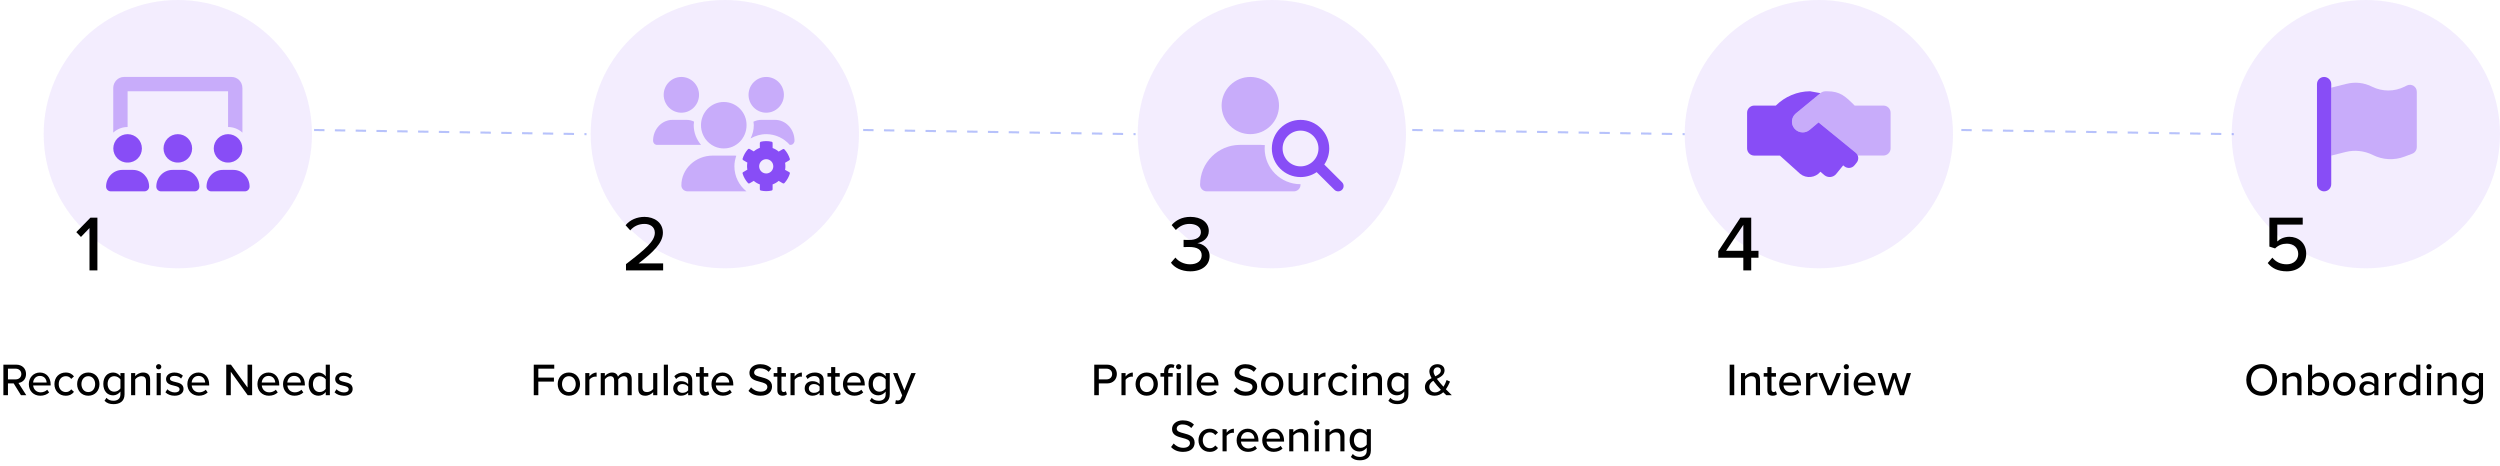 <svg xmlns="http://www.w3.org/2000/svg" width="1202" height="224" viewBox="0 0 1202 224" fill="none"><path d="M528.316 190V184.346H532.298C535.29 184.346 536.984 182.278 536.984 179.836C536.984 177.394 535.312 175.326 532.298 175.326H526.116V190H528.316ZM534.718 179.836C534.718 181.376 533.596 182.41 532.012 182.41H528.316V177.262H532.012C533.596 177.262 534.718 178.296 534.718 179.836ZM541.179 190V182.608C541.641 181.816 542.983 181.068 543.973 181.068C544.237 181.068 544.457 181.09 544.655 181.134V179.132C543.247 179.132 541.993 179.946 541.179 181.002V179.374H539.199V190H541.179ZM551.341 190.264C554.663 190.264 556.709 187.756 556.709 184.676C556.709 181.618 554.663 179.11 551.341 179.11C548.041 179.11 545.973 181.618 545.973 184.676C545.973 187.756 548.041 190.264 551.341 190.264ZM551.341 188.504C549.229 188.504 548.041 186.7 548.041 184.676C548.041 182.674 549.229 180.87 551.341 180.87C553.475 180.87 554.641 182.674 554.641 184.676C554.641 186.7 553.475 188.504 551.341 188.504ZM566.703 177.592C567.407 177.592 567.979 177.042 567.979 176.338C567.979 175.634 567.407 175.062 566.703 175.062C566.021 175.062 565.427 175.634 565.427 176.338C565.427 177.042 566.021 177.592 566.703 177.592ZM561.687 181.112H563.843V179.374H561.687V178.67C561.687 177.394 562.281 176.734 563.271 176.734C563.667 176.734 563.975 176.822 564.217 176.976L564.679 175.502C564.217 175.238 563.623 175.106 562.941 175.106C561.049 175.106 559.707 176.382 559.707 178.67V179.374H557.947V181.112H559.707V190H561.687V181.112ZM567.715 190V179.374H565.735V190H567.715ZM572.847 190V175.326H570.867V190H572.847ZM575.342 184.676C575.342 188.02 577.674 190.264 580.842 190.264C582.558 190.264 584.054 189.714 585.11 188.68L584.186 187.382C583.394 188.196 582.162 188.636 581.04 188.636C578.906 188.636 577.586 187.14 577.432 185.336H585.836V184.852C585.836 181.596 583.856 179.11 580.666 179.11C577.564 179.11 575.342 181.596 575.342 184.676ZM580.666 180.738C582.91 180.738 583.856 182.498 583.9 183.906H577.41C577.52 182.454 578.532 180.738 580.666 180.738ZM593.126 187.932C594.38 189.318 596.294 190.264 598.912 190.264C602.872 190.264 604.456 188.13 604.456 185.842C604.456 182.718 601.662 181.97 599.264 181.332C597.438 180.87 595.854 180.452 595.854 179.132C595.854 177.9 596.976 177.064 598.604 177.064C600.188 177.064 601.728 177.592 602.85 178.78L604.126 177.152C602.828 175.832 601.046 175.106 598.78 175.106C595.722 175.106 593.588 176.866 593.588 179.286C593.588 182.278 596.316 182.96 598.67 183.576C600.54 184.06 602.212 184.5 602.212 186.04C602.212 187.096 601.376 188.306 599 188.306C596.954 188.306 595.37 187.338 594.38 186.238L593.126 187.932ZM611.669 190.264C614.991 190.264 617.037 187.756 617.037 184.676C617.037 181.618 614.991 179.11 611.669 179.11C608.369 179.11 606.301 181.618 606.301 184.676C606.301 187.756 608.369 190.264 611.669 190.264ZM611.669 188.504C609.557 188.504 608.369 186.7 608.369 184.676C608.369 182.674 609.557 180.87 611.669 180.87C613.803 180.87 614.969 182.674 614.969 184.676C614.969 186.7 613.803 188.504 611.669 188.504ZM628.703 190V179.374H626.723V187.008C626.129 187.8 625.007 188.504 623.775 188.504C622.411 188.504 621.531 187.976 621.531 186.216V179.374H619.551V186.876C619.551 189.12 620.673 190.264 622.939 190.264C624.567 190.264 625.909 189.428 626.723 188.548V190H628.703ZM633.82 190V182.608C634.282 181.816 635.624 181.068 636.614 181.068C636.878 181.068 637.098 181.09 637.296 181.134V179.132C635.888 179.132 634.634 179.946 633.82 181.002V179.374H631.84V190H633.82ZM638.613 184.676C638.613 187.866 640.813 190.264 644.025 190.264C646.027 190.264 647.237 189.428 648.007 188.394L646.687 187.184C646.049 188.064 645.191 188.504 644.113 188.504C642.023 188.504 640.681 186.876 640.681 184.676C640.681 182.476 642.023 180.87 644.113 180.87C645.191 180.87 646.049 181.288 646.687 182.19L648.007 180.98C647.237 179.946 646.027 179.11 644.025 179.11C640.813 179.11 638.613 181.486 638.613 184.676ZM651.156 177.592C651.86 177.592 652.432 177.042 652.432 176.338C652.432 175.634 651.86 175.062 651.156 175.062C650.474 175.062 649.88 175.634 649.88 176.338C649.88 177.042 650.474 177.592 651.156 177.592ZM652.168 190V179.374H650.188V190H652.168ZM664.474 190V182.542C664.474 180.298 663.308 179.11 661.064 179.11C659.414 179.11 658.006 180.012 657.302 180.87V179.374H655.322V190H657.302V182.41C657.874 181.618 658.996 180.87 660.228 180.87C661.592 180.87 662.494 181.442 662.494 183.202V190H664.474ZM667.523 192.728C668.799 193.938 670.097 194.312 671.879 194.312C674.497 194.312 677.159 193.234 677.159 189.582V179.374H675.179V180.914C674.321 179.77 673.067 179.11 671.681 179.11C668.931 179.11 666.951 181.178 666.951 184.588C666.951 188.064 668.931 190.088 671.681 190.088C673.111 190.088 674.365 189.318 675.179 188.262V189.648C675.179 191.892 673.529 192.684 671.879 192.684C670.427 192.684 669.349 192.288 668.469 191.276L667.523 192.728ZM675.179 186.744C674.629 187.602 673.419 188.328 672.231 188.328C670.251 188.328 669.019 186.788 669.019 184.588C669.019 182.41 670.251 180.87 672.231 180.87C673.419 180.87 674.629 181.574 675.179 182.432V186.744ZM695.176 187.162C696.034 185.974 696.672 184.632 697.178 183.466L695.528 182.718C695.264 183.554 694.758 184.786 694.01 185.93C693.482 185.336 692.954 184.742 692.404 184.104C691.964 183.576 691.392 182.894 690.842 182.146C692.69 181.222 694.538 180.276 694.538 178.054C694.538 176.184 693.02 175.106 691.062 175.106C688.884 175.106 687.234 176.58 687.234 178.538C687.234 179.55 687.674 180.672 688.312 181.794C686.618 182.674 685.1 183.84 685.1 186.128C685.1 188.878 687.168 190.264 689.742 190.264C691.48 190.264 692.844 189.582 693.922 188.592C694.472 189.142 694.978 189.648 695.374 190H698.014C696.958 188.988 696.056 188.086 695.176 187.162ZM689.258 178.582C689.258 177.416 690.094 176.602 691.15 176.602C692.074 176.602 692.756 177.152 692.756 178.142C692.756 179.484 691.524 180.21 690.072 180.936C689.588 180.122 689.258 179.286 689.258 178.582ZM689.962 188.658C688.532 188.658 687.212 187.69 687.212 185.974C687.212 184.61 688.048 183.752 689.126 183.07C689.698 183.862 690.292 184.61 690.864 185.292C691.26 185.776 692.008 186.59 692.778 187.404C692.008 188.152 691.062 188.658 689.962 188.658ZM563.048 214.932C564.302 216.318 566.216 217.264 568.834 217.264C572.794 217.264 574.378 215.13 574.378 212.842C574.378 209.718 571.584 208.97 569.186 208.332C567.36 207.87 565.776 207.452 565.776 206.132C565.776 204.9 566.898 204.064 568.526 204.064C570.11 204.064 571.65 204.592 572.772 205.78L574.048 204.152C572.75 202.832 570.968 202.106 568.702 202.106C565.644 202.106 563.51 203.866 563.51 206.286C563.51 209.278 566.238 209.96 568.592 210.576C570.462 211.06 572.134 211.5 572.134 213.04C572.134 214.096 571.298 215.306 568.922 215.306C566.876 215.306 565.292 214.338 564.302 213.238L563.048 214.932ZM576.223 211.676C576.223 214.866 578.423 217.264 581.635 217.264C583.637 217.264 584.847 216.428 585.617 215.394L584.297 214.184C583.659 215.064 582.801 215.504 581.723 215.504C579.633 215.504 578.291 213.876 578.291 211.676C578.291 209.476 579.633 207.87 581.723 207.87C582.801 207.87 583.659 208.288 584.297 209.19L585.617 207.98C584.847 206.946 583.637 206.11 581.635 206.11C578.423 206.11 576.223 208.486 576.223 211.676ZM589.777 217V209.608C590.239 208.816 591.581 208.068 592.571 208.068C592.835 208.068 593.055 208.09 593.253 208.134V206.132C591.845 206.132 590.591 206.946 589.777 208.002V206.374H587.797V217H589.777ZM594.57 211.676C594.57 215.02 596.902 217.264 600.07 217.264C601.786 217.264 603.282 216.714 604.338 215.68L603.414 214.382C602.622 215.196 601.39 215.636 600.268 215.636C598.134 215.636 596.814 214.14 596.66 212.336H605.064V211.852C605.064 208.596 603.084 206.11 599.894 206.11C596.792 206.11 594.57 208.596 594.57 211.676ZM599.894 207.738C602.138 207.738 603.084 209.498 603.128 210.906H596.638C596.748 209.454 597.76 207.738 599.894 207.738ZM606.881 211.676C606.881 215.02 609.213 217.264 612.381 217.264C614.097 217.264 615.593 216.714 616.649 215.68L615.725 214.382C614.933 215.196 613.701 215.636 612.579 215.636C610.445 215.636 609.125 214.14 608.971 212.336H617.375V211.852C617.375 208.596 615.395 206.11 612.205 206.11C609.103 206.11 606.881 208.596 606.881 211.676ZM612.205 207.738C614.449 207.738 615.395 209.498 615.439 210.906H608.949C609.059 209.454 610.071 207.738 612.205 207.738ZM629.004 217V209.542C629.004 207.298 627.838 206.11 625.594 206.11C623.944 206.11 622.536 207.012 621.832 207.87V206.374H619.852V217H621.832V209.41C622.404 208.618 623.526 207.87 624.758 207.87C626.122 207.87 627.024 208.442 627.024 210.202V217H629.004ZM633.109 204.592C633.813 204.592 634.385 204.042 634.385 203.338C634.385 202.634 633.813 202.062 633.109 202.062C632.427 202.062 631.833 202.634 631.833 203.338C631.833 204.042 632.427 204.592 633.109 204.592ZM634.121 217V206.374H632.141V217H634.121ZM646.427 217V209.542C646.427 207.298 645.261 206.11 643.017 206.11C641.367 206.11 639.959 207.012 639.255 207.87V206.374H637.275V217H639.255V209.41C639.827 208.618 640.949 207.87 642.181 207.87C643.545 207.87 644.447 208.442 644.447 210.202V217H646.427ZM649.476 219.728C650.752 220.938 652.05 221.312 653.832 221.312C656.45 221.312 659.112 220.234 659.112 216.582V206.374H657.132V207.914C656.274 206.77 655.02 206.11 653.634 206.11C650.884 206.11 648.904 208.178 648.904 211.588C648.904 215.064 650.884 217.088 653.634 217.088C655.064 217.088 656.318 216.318 657.132 215.262V216.648C657.132 218.892 655.482 219.684 653.832 219.684C652.38 219.684 651.302 219.288 650.422 218.276L649.476 219.728ZM657.132 213.744C656.582 214.602 655.372 215.328 654.184 215.328C652.204 215.328 650.972 213.788 650.972 211.588C650.972 209.41 652.204 207.87 654.184 207.87C655.372 207.87 656.582 208.574 657.132 209.432V213.744Z" fill="black"></path><g filter="url(#filter0_b_483_2)"><circle cx="611.5" cy="64.5" r="64.5" fill="#884DF6" fill-opacity="0.1"></circle></g><g clip-path="url(#clip0_483_2)"><path d="M633.925 71.397C633.925 69.117 633.016 66.931 631.399 65.32C629.781 63.708 627.587 62.803 625.3 62.803C623.013 62.803 620.819 63.708 619.201 65.32C617.584 66.931 616.675 69.117 616.675 71.397C616.675 73.676 617.584 75.862 619.201 77.473C620.819 79.085 623.013 79.99 625.3 79.99C627.587 79.99 629.781 79.085 631.399 77.473C633.016 75.862 633.925 73.676 633.925 71.397ZM633.052 82.762C630.842 84.266 628.168 85.136 625.3 85.136C617.678 85.136 611.5 78.981 611.5 71.386C611.5 63.791 617.678 57.636 625.3 57.636C632.922 57.636 639.1 63.791 639.1 71.386C639.1 74.254 638.216 76.907 636.717 79.109L645.245 87.617C646.259 88.627 646.259 90.26 645.245 91.259C644.232 92.258 642.593 92.269 641.59 91.259L633.052 82.762Z" fill="#884DF6"></path><path opacity="0.4" d="M587.35 50.75C587.35 47.103 588.804 43.606 591.392 41.027C593.98 38.449 597.49 37 601.15 37C604.81 37 608.32 38.449 610.908 41.027C613.496 43.606 614.95 47.103 614.95 50.75C614.95 54.397 613.496 57.894 610.908 60.473C608.32 63.051 604.81 64.5 601.15 64.5C597.49 64.5 593.98 63.051 591.392 60.473C588.804 57.894 587.35 54.397 587.35 50.75ZM577 88.81C577 78.228 585.603 69.656 596.223 69.656H606.077C606.767 69.656 607.446 69.689 608.125 69.764C608.072 70.29 608.05 70.827 608.05 71.375C608.05 80.871 615.769 88.562 625.3 88.562C625.3 88.648 625.3 88.724 625.3 88.81C625.3 90.571 623.866 92 622.098 92H580.202C578.434 92 577 90.571 577 88.81Z" fill="#884DF6"></path></g><path d="M562.988 126.314C564.622 128.594 567.89 130.456 572.298 130.456C578.036 130.456 581.57 127.378 581.57 123.122C581.57 119.132 578.074 117.156 575.68 116.928C578.188 116.472 581.19 114.61 581.19 111.076C581.19 106.82 577.466 104.274 572.298 104.274C568.232 104.274 565.23 105.984 563.33 108.226L565.344 110.582C567.206 108.682 569.296 107.656 571.956 107.656C574.958 107.656 577.39 109.024 577.39 111.608C577.39 114.23 574.882 115.37 571.804 115.37C570.816 115.37 569.486 115.37 569.068 115.332V118.79C569.448 118.752 570.778 118.752 571.804 118.752C575.49 118.752 577.77 119.93 577.77 122.742C577.77 125.402 575.68 127.074 572.184 127.074C569.334 127.074 566.712 125.782 565.116 123.844L562.988 126.314Z" fill="black"></path><path d="M12.628 190L8.866 184.126C10.736 183.884 12.518 182.476 12.518 179.836C12.518 177.13 10.604 175.326 7.81 175.326H1.628V190H3.828V184.346H6.578L10.076 190H12.628ZM10.252 179.836C10.252 181.376 9.108 182.41 7.524 182.41H3.828V177.262H7.524C9.108 177.262 10.252 178.296 10.252 179.836ZM13.858 184.676C13.858 188.02 16.19 190.264 19.358 190.264C21.074 190.264 22.57 189.714 23.626 188.68L22.702 187.382C21.91 188.196 20.678 188.636 19.556 188.636C17.422 188.636 16.102 187.14 15.948 185.336H24.352V184.852C24.352 181.596 22.372 179.11 19.182 179.11C16.08 179.11 13.858 181.596 13.858 184.676ZM19.182 180.738C21.426 180.738 22.372 182.498 22.416 183.906H15.926C16.036 182.454 17.048 180.738 19.182 180.738ZM26.168 184.676C26.168 187.866 28.368 190.264 31.58 190.264C33.582 190.264 34.792 189.428 35.562 188.394L34.242 187.184C33.604 188.064 32.746 188.504 31.668 188.504C29.578 188.504 28.236 186.876 28.236 184.676C28.236 182.476 29.578 180.87 31.668 180.87C32.746 180.87 33.604 181.288 34.242 182.19L35.562 180.98C34.792 179.946 33.582 179.11 31.58 179.11C28.368 179.11 26.168 181.486 26.168 184.676ZM42.45 190.264C45.772 190.264 47.818 187.756 47.818 184.676C47.818 181.618 45.772 179.11 42.45 179.11C39.15 179.11 37.082 181.618 37.082 184.676C37.082 187.756 39.15 190.264 42.45 190.264ZM42.45 188.504C40.338 188.504 39.15 186.7 39.15 184.676C39.15 182.674 40.338 180.87 42.45 180.87C44.584 180.87 45.75 182.674 45.75 184.676C45.75 186.7 44.584 188.504 42.45 188.504ZM50.244 192.728C51.52 193.938 52.818 194.312 54.6 194.312C57.218 194.312 59.88 193.234 59.88 189.582V179.374H57.9V180.914C57.042 179.77 55.788 179.11 54.402 179.11C51.652 179.11 49.672 181.178 49.672 184.588C49.672 188.064 51.652 190.088 54.402 190.088C55.832 190.088 57.086 189.318 57.9 188.262V189.648C57.9 191.892 56.25 192.684 54.6 192.684C53.148 192.684 52.07 192.288 51.19 191.276L50.244 192.728ZM57.9 186.744C57.35 187.602 56.14 188.328 54.952 188.328C52.972 188.328 51.74 186.788 51.74 184.588C51.74 182.41 52.972 180.87 54.952 180.87C56.14 180.87 57.35 181.574 57.9 182.432V186.744ZM72.181 190V182.542C72.181 180.298 71.015 179.11 68.771 179.11C67.121 179.11 65.713 180.012 65.009 180.87V179.374H63.029V190H65.009V182.41C65.581 181.618 66.703 180.87 67.935 180.87C69.299 180.87 70.201 181.442 70.201 183.202V190H72.181ZM76.286 177.592C76.99 177.592 77.562 177.042 77.562 176.338C77.562 175.634 76.99 175.062 76.286 175.062C75.604 175.062 75.01 175.634 75.01 176.338C75.01 177.042 75.604 177.592 76.286 177.592ZM77.298 190V179.374H75.318V190H77.298ZM79.529 188.614C80.607 189.714 82.169 190.264 83.951 190.264C86.745 190.264 88.241 188.834 88.241 187.008C88.241 184.566 86.041 184.06 84.193 183.642C82.873 183.334 81.729 183.026 81.729 182.102C81.729 181.244 82.565 180.716 83.907 180.716C85.249 180.716 86.437 181.266 87.053 182.014L87.933 180.628C87.031 179.77 85.711 179.11 83.885 179.11C81.289 179.11 79.837 180.562 79.837 182.256C79.837 184.544 81.949 185.028 83.753 185.446C85.117 185.754 86.327 186.106 86.327 187.162C86.327 188.064 85.535 188.68 84.039 188.68C82.609 188.68 81.201 187.954 80.475 187.162L79.529 188.614ZM90.084 184.676C90.084 188.02 92.416 190.264 95.584 190.264C97.3 190.264 98.796 189.714 99.852 188.68L98.928 187.382C98.136 188.196 96.904 188.636 95.782 188.636C93.648 188.636 92.328 187.14 92.174 185.336H100.578V184.852C100.578 181.596 98.598 179.11 95.408 179.11C92.306 179.11 90.084 181.596 90.084 184.676ZM95.408 180.738C97.652 180.738 98.598 182.498 98.642 183.906H92.152C92.262 182.454 93.274 180.738 95.408 180.738ZM121.223 190V175.326H119.023V186.326L111.037 175.326H108.771V190H110.971V178.736L119.089 190H121.223ZM123.772 184.676C123.772 188.02 126.104 190.264 129.272 190.264C130.988 190.264 132.484 189.714 133.54 188.68L132.616 187.382C131.824 188.196 130.592 188.636 129.47 188.636C127.336 188.636 126.016 187.14 125.862 185.336H134.266V184.852C134.266 181.596 132.286 179.11 129.096 179.11C125.994 179.11 123.772 181.596 123.772 184.676ZM129.096 180.738C131.34 180.738 132.286 182.498 132.33 183.906H125.84C125.95 182.454 126.962 180.738 129.096 180.738ZM136.082 184.676C136.082 188.02 138.414 190.264 141.582 190.264C143.298 190.264 144.794 189.714 145.85 188.68L144.926 187.382C144.134 188.196 142.902 188.636 141.78 188.636C139.646 188.636 138.326 187.14 138.172 185.336H146.576V184.852C146.576 181.596 144.596 179.11 141.406 179.11C138.304 179.11 136.082 181.596 136.082 184.676ZM141.406 180.738C143.65 180.738 144.596 182.498 144.64 183.906H138.15C138.26 182.454 139.272 180.738 141.406 180.738ZM158.601 190V175.326H156.621V180.914C155.763 179.77 154.509 179.11 153.145 179.11C150.373 179.11 148.393 181.288 148.393 184.698C148.393 188.174 150.373 190.264 153.145 190.264C154.553 190.264 155.829 189.538 156.621 188.482V190H158.601ZM156.621 186.964C156.071 187.822 154.883 188.504 153.673 188.504C151.693 188.504 150.461 186.898 150.461 184.698C150.461 182.476 151.693 180.87 153.673 180.87C154.883 180.87 156.071 181.574 156.621 182.432V186.964ZM160.848 188.614C161.926 189.714 163.488 190.264 165.27 190.264C168.064 190.264 169.56 188.834 169.56 187.008C169.56 184.566 167.36 184.06 165.512 183.642C164.192 183.334 163.048 183.026 163.048 182.102C163.048 181.244 163.884 180.716 165.226 180.716C166.568 180.716 167.756 181.266 168.372 182.014L169.252 180.628C168.35 179.77 167.03 179.11 165.204 179.11C162.608 179.11 161.156 180.562 161.156 182.256C161.156 184.544 163.268 185.028 165.072 185.446C166.436 185.754 167.646 186.106 167.646 187.162C167.646 188.064 166.854 188.68 165.358 188.68C163.928 188.68 162.52 187.954 161.794 187.162L160.848 188.614Z" fill="black"></path><g filter="url(#filter1_b_483_2)"><circle cx="85.5" cy="64.5" r="64.5" fill="#884DF6" fill-opacity="0.1"></circle></g><path d="M46.83 130V104.654H43.486L36.684 111.608L38.926 113.926L43.03 109.632V130H46.83Z" fill="black"></path><g clip-path="url(#clip1_483_2)"><path d="M85.5 78.153C89.295 78.228 92.378 75.167 92.378 71.375C92.378 67.583 89.295 64.522 85.5 64.5C81.705 64.522 78.622 67.583 78.622 71.375C78.622 75.167 81.705 78.228 85.5 78.153ZM88.066 81.688H82.945C78.643 81.688 75.15 85.286 75.15 89.712C75.15 90.969 76.153 92 77.392 92H93.597C94.847 92 95.85 90.969 95.85 89.712C95.85 85.286 92.357 81.688 88.066 81.688ZM112.216 81.688H107.095C102.793 81.688 99.3 85.286 99.3 89.712C99.3 90.969 100.303 92 101.542 92H117.747C118.997 92 120 90.969 120 89.712C120 85.286 116.507 81.688 112.216 81.688ZM109.65 78.153C113.445 78.228 116.528 75.167 116.528 71.375C116.528 67.583 113.445 64.522 109.65 64.5C105.855 64.522 102.772 67.583 102.772 71.375C102.772 75.167 105.855 78.228 109.65 78.153ZM61.35 78.153C65.145 78.228 68.228 75.167 68.228 71.375C68.228 67.583 65.145 64.522 61.35 64.5C57.553 64.522 54.473 67.583 54.473 71.375C54.473 75.167 57.553 78.228 61.35 78.153ZM63.916 81.688H58.795C54.495 81.688 51 85.286 51 89.712C51 90.969 52.007 92 53.246 92H69.45C70.697 92 71.7 90.969 71.7 89.712C71.7 85.286 68.207 81.688 63.916 81.688Z" fill="#884DF6"></path><path opacity="0.4" d="M61.35 43.875H109.65V61.062C112.305 61.062 114.717 62.096 116.55 63.748V42.331C116.55 39.39 114.232 37 111.375 37H59.625C56.768 37 54.45 39.39 54.45 42.331V63.751C56.283 62.099 58.696 61.066 61.35 61.066V43.875Z" fill="#884DF6"></path></g><path d="M258.828 190V183.488H266.33V181.552H258.828V177.262H266.484V175.326H256.628V190H258.828ZM273.517 190.264C276.839 190.264 278.885 187.756 278.885 184.676C278.885 181.618 276.839 179.11 273.517 179.11C270.217 179.11 268.149 181.618 268.149 184.676C268.149 187.756 270.217 190.264 273.517 190.264ZM273.517 188.504C271.405 188.504 270.217 186.7 270.217 184.676C270.217 182.674 271.405 180.87 273.517 180.87C275.651 180.87 276.817 182.674 276.817 184.676C276.817 186.7 275.651 188.504 273.517 188.504ZM283.378 190V182.608C283.84 181.816 285.182 181.068 286.172 181.068C286.436 181.068 286.656 181.09 286.854 181.134V179.132C285.446 179.132 284.192 179.946 283.378 181.002V179.374H281.398V190H283.378ZM303.726 190V182.322C303.726 180.188 302.67 179.11 300.712 179.11C299.15 179.11 297.742 180.1 297.126 181.09C296.796 179.946 295.85 179.11 294.244 179.11C292.66 179.11 291.252 180.21 290.812 180.87V179.374H288.832V190H290.812V182.41C291.34 181.64 292.374 180.87 293.408 180.87C294.75 180.87 295.278 181.684 295.278 182.916V190H297.258V182.388C297.764 181.618 298.82 180.87 299.898 180.87C301.196 180.87 301.746 181.684 301.746 182.916V190H303.726ZM316.031 190V179.374H314.051V187.008C313.457 187.8 312.335 188.504 311.103 188.504C309.739 188.504 308.859 187.976 308.859 186.216V179.374H306.879V186.876C306.879 189.12 308.001 190.264 310.267 190.264C311.895 190.264 313.237 189.428 314.051 188.548V190H316.031ZM321.148 190V175.326H319.168V190H321.148ZM332.839 190V182.828C332.839 180.122 330.881 179.11 328.571 179.11C326.855 179.11 325.403 179.682 324.215 180.848L325.073 182.212C326.019 181.266 327.053 180.804 328.263 180.804C329.781 180.804 330.859 181.596 330.859 182.916V184.676C330.045 183.73 328.813 183.268 327.383 183.268C325.601 183.268 323.687 184.324 323.687 186.744C323.687 189.076 325.623 190.264 327.383 190.264C328.813 190.264 330.023 189.758 330.859 188.834V190H332.839ZM330.859 187.668C330.265 188.46 329.231 188.878 328.131 188.878C326.701 188.878 325.689 188.02 325.689 186.766C325.689 185.512 326.701 184.654 328.131 184.654C329.231 184.654 330.265 185.072 330.859 185.864V187.668ZM338.938 190.264C339.972 190.264 340.588 189.978 341.006 189.582L340.5 188.086C340.302 188.306 339.884 188.504 339.422 188.504C338.74 188.504 338.388 187.954 338.388 187.206V181.112H340.544V179.374H338.388V176.47H336.408V179.374H334.648V181.112H336.408V187.646C336.408 189.318 337.266 190.264 338.938 190.264ZM342.076 184.676C342.076 188.02 344.408 190.264 347.576 190.264C349.292 190.264 350.788 189.714 351.844 188.68L350.92 187.382C350.128 188.196 348.896 188.636 347.774 188.636C345.64 188.636 344.32 187.14 344.166 185.336H352.57V184.852C352.57 181.596 350.59 179.11 347.4 179.11C344.298 179.11 342.076 181.596 342.076 184.676ZM347.4 180.738C349.644 180.738 350.59 182.498 350.634 183.906H344.144C344.254 182.454 345.266 180.738 347.4 180.738ZM359.861 187.932C361.115 189.318 363.029 190.264 365.647 190.264C369.607 190.264 371.191 188.13 371.191 185.842C371.191 182.718 368.397 181.97 365.999 181.332C364.173 180.87 362.589 180.452 362.589 179.132C362.589 177.9 363.711 177.064 365.339 177.064C366.923 177.064 368.463 177.592 369.585 178.78L370.861 177.152C369.563 175.832 367.781 175.106 365.515 175.106C362.457 175.106 360.323 176.866 360.323 179.286C360.323 182.278 363.051 182.96 365.405 183.576C367.275 184.06 368.947 184.5 368.947 186.04C368.947 187.096 368.111 188.306 365.735 188.306C363.689 188.306 362.105 187.338 361.115 186.238L359.861 187.932ZM376.278 190.264C377.312 190.264 377.928 189.978 378.346 189.582L377.84 188.086C377.642 188.306 377.224 188.504 376.762 188.504C376.08 188.504 375.728 187.954 375.728 187.206V181.112H377.884V179.374H375.728V176.47H373.748V179.374H371.988V181.112H373.748V187.646C373.748 189.318 374.606 190.264 376.278 190.264ZM382.056 190V182.608C382.518 181.816 383.86 181.068 384.85 181.068C385.114 181.068 385.334 181.09 385.532 181.134V179.132C384.124 179.132 382.87 179.946 382.056 181.002V179.374H380.076V190H382.056ZM396.046 190V182.828C396.046 180.122 394.088 179.11 391.778 179.11C390.062 179.11 388.61 179.682 387.422 180.848L388.28 182.212C389.226 181.266 390.26 180.804 391.47 180.804C392.988 180.804 394.066 181.596 394.066 182.916V184.676C393.252 183.73 392.02 183.268 390.59 183.268C388.808 183.268 386.894 184.324 386.894 186.744C386.894 189.076 388.83 190.264 390.59 190.264C392.02 190.264 393.23 189.758 394.066 188.834V190H396.046ZM394.066 187.668C393.472 188.46 392.438 188.878 391.338 188.878C389.908 188.878 388.896 188.02 388.896 186.766C388.896 185.512 389.908 184.654 391.338 184.654C392.438 184.654 393.472 185.072 394.066 185.864V187.668ZM402.145 190.264C403.179 190.264 403.795 189.978 404.213 189.582L403.707 188.086C403.509 188.306 403.091 188.504 402.629 188.504C401.947 188.504 401.595 187.954 401.595 187.206V181.112H403.751V179.374H401.595V176.47H399.615V179.374H397.855V181.112H399.615V187.646C399.615 189.318 400.473 190.264 402.145 190.264ZM405.283 184.676C405.283 188.02 407.615 190.264 410.783 190.264C412.499 190.264 413.995 189.714 415.051 188.68L414.127 187.382C413.335 188.196 412.103 188.636 410.981 188.636C408.847 188.636 407.527 187.14 407.373 185.336H415.777V184.852C415.777 181.596 413.797 179.11 410.607 179.11C407.505 179.11 405.283 181.596 405.283 184.676ZM410.607 180.738C412.851 180.738 413.797 182.498 413.841 183.906H407.351C407.461 182.454 408.473 180.738 410.607 180.738ZM418.166 192.728C419.442 193.938 420.74 194.312 422.522 194.312C425.14 194.312 427.802 193.234 427.802 189.582V179.374H425.822V180.914C424.964 179.77 423.71 179.11 422.324 179.11C419.574 179.11 417.594 181.178 417.594 184.588C417.594 188.064 419.574 190.088 422.324 190.088C423.754 190.088 425.008 189.318 425.822 188.262V189.648C425.822 191.892 424.172 192.684 422.522 192.684C421.07 192.684 419.992 192.288 419.112 191.276L418.166 192.728ZM425.822 186.744C425.272 187.602 424.062 188.328 422.874 188.328C420.894 188.328 419.662 186.788 419.662 184.588C419.662 182.41 420.894 180.87 422.874 180.87C424.062 180.87 425.272 181.574 425.822 182.432V186.744ZM430.423 194.158C430.731 194.246 431.325 194.312 431.655 194.312C433.195 194.29 434.361 193.696 435.043 192.024L440.279 179.374H438.145L434.823 187.712L431.501 179.374H429.389L433.767 190.11L433.151 191.518C432.821 192.31 432.337 192.552 431.611 192.552C431.347 192.552 430.973 192.486 430.731 192.376L430.423 194.158Z" fill="black"></path><g filter="url(#filter2_b_483_2)"><circle cx="348.5" cy="64.5" r="64.5" fill="#884DF6" fill-opacity="0.1"></circle></g><path d="M318.836 130V126.656H307.018C313.972 121.298 318.722 116.852 318.722 111.912C318.722 106.858 314.428 104.274 309.868 104.274C306.334 104.274 302.876 105.68 300.786 108.302L303.028 110.772C304.586 108.91 306.904 107.656 309.906 107.656C312.376 107.656 314.846 108.948 314.846 111.912C314.846 115.902 310.476 119.702 300.976 126.998V130H318.836Z" fill="black"></path><g clip-path="url(#clip2_483_2)"><path d="M377.463 81.666C377.67 80.547 377.67 79.386 377.463 78.267L379.5 77.067C379.737 76.937 379.846 76.658 379.767 76.388C379.233 74.668 378.323 73.099 377.137 71.8C376.959 71.6 376.662 71.55 376.425 71.69L374.388 72.879C373.528 72.139 372.54 71.56 371.472 71.18V68.7C371.472 68.43 371.274 68.19 371.017 68.14C369.258 67.74 367.458 67.75 365.777 68.14C365.52 68.281 365.329 68.528 365.329 68.7V71.089C364.261 71.469 363.272 72.049 362.413 72.789L360.366 71.6C360.139 71.46 359.842 71.51 359.655 71.709C358.468 73.009 357.558 74.579 357.035 76.297C356.956 76.567 357.064 76.847 357.292 76.977L359.329 78.177C359.131 79.296 359.131 80.455 359.329 81.576L357.292 82.776C357.054 82.905 356.956 83.186 357.035 83.455C357.559 85.175 358.468 86.734 359.655 88.043C359.842 88.243 360.129 88.293 360.366 88.153L362.413 86.964C363.273 87.704 364.261 88.283 365.329 88.664V91.053C365.329 91.323 365.517 91.563 365.774 91.612C367.544 92.013 369.334 92.002 371.014 91.612C371.272 91.563 371.469 91.323 371.469 91.053V88.664C372.537 88.284 373.526 87.704 374.386 86.964L376.423 88.153C376.65 88.293 376.957 88.243 377.134 88.043C378.321 86.743 379.231 85.175 379.764 83.455C379.843 83.186 379.735 82.905 379.497 82.776L377.463 81.666ZM368.4 83.406C366.522 83.406 365 81.867 365 79.969C365 78.071 366.522 76.531 368.4 76.531C370.277 76.531 371.8 78.071 371.8 79.969C371.8 81.87 370.28 83.406 368.4 83.406Z" fill="#884DF6"></path><path opacity="0.4" d="M333.539 60.203C333.539 59.618 333.644 59.061 333.71 58.494C332.551 57.851 331.276 57.625 329.927 57.625H323.359C318.191 57.625 314 62.115 314 67.647C314 68.754 314.838 69.656 315.872 69.656H337.069C334.899 67.1 333.539 63.823 333.539 60.203ZM327.6 54.188C332.294 54.188 336.1 50.34 336.1 45.594C336.1 40.848 332.296 37 327.6 37C322.906 37 319.1 40.848 319.1 45.594C319.1 50.34 322.906 54.188 327.6 54.188ZM353.1 79.969C353.1 78.176 353.461 76.482 354.016 74.881C353.769 74.866 353.546 74.812 353.302 74.812H342.698C334.358 74.812 327.6 81.226 327.6 89.132C327.6 90.722 328.949 92 330.618 92H358.891C355.384 89.164 353.1 84.856 353.1 79.969ZM372.639 57.625H366.069C364.709 57.625 363.425 57.951 362.259 58.51C362.323 59.075 362.429 59.623 362.429 60.203C362.429 62.51 361.831 64.648 360.872 66.578C363.109 65.295 365.648 64.5 368.4 64.5C372.914 64.5 376.929 66.513 379.726 69.656H380.125C381.161 69.656 382 68.754 382 67.647C382 62.115 377.814 57.625 372.639 57.625ZM368.4 54.188C373.094 54.188 376.9 50.34 376.9 45.594C376.9 40.848 373.096 37 368.4 37C363.706 37 359.9 40.848 359.9 45.594C359.9 50.34 363.704 54.188 368.4 54.188ZM347.989 49.031C341.89 49.031 337.035 54.033 337.035 60.203C337.035 66.373 341.981 71.375 347.989 71.375C354.089 71.375 358.944 66.373 358.944 60.203C359.029 54.037 354.088 49.031 347.989 49.031Z" fill="#884DF6"></path></g><path d="M833.828 190V175.326H831.628V190H833.828ZM846.215 190V182.542C846.215 180.298 845.049 179.11 842.805 179.11C841.155 179.11 839.747 180.012 839.043 180.87V179.374H837.063V190H839.043V182.41C839.615 181.618 840.737 180.87 841.969 180.87C843.333 180.87 844.235 181.442 844.235 183.202V190H846.215ZM852.278 190.264C853.312 190.264 853.928 189.978 854.346 189.582L853.84 188.086C853.642 188.306 853.224 188.504 852.762 188.504C852.08 188.504 851.728 187.954 851.728 187.206V181.112H853.884V179.374H851.728V176.47H849.748V179.374H847.988V181.112H849.748V187.646C849.748 189.318 850.606 190.264 852.278 190.264ZM855.416 184.676C855.416 188.02 857.748 190.264 860.916 190.264C862.632 190.264 864.128 189.714 865.184 188.68L864.26 187.382C863.468 188.196 862.236 188.636 861.114 188.636C858.98 188.636 857.66 187.14 857.506 185.336H865.91V184.852C865.91 181.596 863.93 179.11 860.74 179.11C857.638 179.11 855.416 181.596 855.416 184.676ZM860.74 180.738C862.984 180.738 863.93 182.498 863.974 183.906H857.484C857.594 182.454 858.606 180.738 860.74 180.738ZM870.367 190V182.608C870.829 181.816 872.171 181.068 873.161 181.068C873.425 181.068 873.645 181.09 873.843 181.134V179.132C872.435 179.132 871.181 179.946 870.367 181.002V179.374H868.387V190H870.367ZM880.77 190L885.148 179.374H883.014L879.692 187.712L876.37 179.374H874.258L878.636 190H880.77ZM887.724 177.592C888.428 177.592 889 177.042 889 176.338C889 175.634 888.428 175.062 887.724 175.062C887.042 175.062 886.448 175.634 886.448 176.338C886.448 177.042 887.042 177.592 887.724 177.592ZM888.736 190V179.374H886.756V190H888.736ZM891.231 184.676C891.231 188.02 893.563 190.264 896.731 190.264C898.447 190.264 899.943 189.714 900.999 188.68L900.075 187.382C899.283 188.196 898.051 188.636 896.929 188.636C894.795 188.636 893.475 187.14 893.321 185.336H901.725V184.852C901.725 181.596 899.745 179.11 896.555 179.11C893.453 179.11 891.231 181.596 891.231 184.676ZM896.555 180.738C898.799 180.738 899.745 182.498 899.789 183.906H893.299C893.409 182.454 894.421 180.738 896.555 180.738ZM915.465 190L918.809 179.374H916.741L914.321 187.47L911.659 179.374H909.943L907.281 187.47L904.861 179.374H902.793L906.137 190H908.183L910.801 181.838L913.419 190H915.465Z" fill="black"></path><g filter="url(#filter3_b_483_2)"><circle cx="874.5" cy="64.5" r="64.5" fill="#884DF6" fill-opacity="0.1"></circle></g><path d="M841.986 130V123.92H845.482V120.576H841.986V104.654H836.78L826.14 120.804V123.92H838.186V130H841.986ZM838.186 120.576H829.902L838.186 108.112V120.576Z" fill="black"></path><path d="M892.17 73.384C893.645 74.576 893.872 76.732 892.677 78.203L891.642 79.475C890.443 80.951 888.273 81.165 886.791 79.985L886.211 79.501L882.828 83.648C881.427 85.351 878.893 85.619 877.181 84.225L875.255 82.568C872.856 85.506 868.489 85.989 865.525 83.588L855.768 74.798L843.445 74.805C841.553 74.802 840 73.244 840 71.353V54.198C840 52.309 841.553 50.763 843.45 50.763L853.8 50.776C858.177 46.427 864.107 43.916 870.285 43.875L875.277 44.795L863.395 54.574C861.212 56.412 860.94 59.666 862.787 61.836C863.816 63.039 865.271 63.662 866.738 63.662C867.917 63.662 869.104 63.263 870.076 62.445L874.349 58.85L892.17 73.384Z" fill="#884DF6"></path><path opacity="0.4" d="M905.55 50.761L891.75 50.774C887.332 46.377 884.79 43.885 878.543 43.885C877.412 43.885 876.389 43.809 875.283 44.795L863.396 54.574C861.213 56.412 860.941 59.666 862.788 61.836C863.816 63.039 865.272 63.662 866.738 63.662C867.917 63.662 869.104 63.263 870.077 62.445L874.35 58.85L892.171 73.394C892.641 73.775 892.936 74.27 893.146 74.792L905.55 74.78C907.448 74.78 909 73.233 909 71.345V54.198C909 52.297 907.459 50.761 905.55 50.761Z" fill="#884DF6"></path><path d="M1080.01 182.674C1080.01 187.03 1083.03 190.264 1087.4 190.264C1091.78 190.264 1094.8 187.03 1094.8 182.674C1094.8 178.318 1091.78 175.084 1087.4 175.084C1083.03 175.084 1080.01 178.318 1080.01 182.674ZM1092.53 182.674C1092.53 185.886 1090.51 188.306 1087.4 188.306C1084.26 188.306 1082.28 185.886 1082.28 182.674C1082.28 179.44 1084.26 177.042 1087.4 177.042C1090.51 177.042 1092.53 179.44 1092.53 182.674ZM1106.56 190V182.542C1106.56 180.298 1105.39 179.11 1103.15 179.11C1101.5 179.11 1100.09 180.012 1099.39 180.87V179.374H1097.41V190H1099.39V182.41C1099.96 181.618 1101.08 180.87 1102.31 180.87C1103.68 180.87 1104.58 181.442 1104.58 183.202V190H1106.56ZM1111.68 190V188.482C1112.47 189.538 1113.72 190.264 1115.15 190.264C1117.9 190.264 1119.88 188.174 1119.88 184.698C1119.88 181.288 1117.92 179.11 1115.15 179.11C1113.77 179.11 1112.51 179.77 1111.68 180.914V175.326H1109.7V190H1111.68ZM1111.68 182.454C1112.2 181.596 1113.41 180.87 1114.62 180.87C1116.6 180.87 1117.84 182.476 1117.84 184.698C1117.84 186.92 1116.6 188.504 1114.62 188.504C1113.41 188.504 1112.2 187.822 1111.68 186.964V182.454ZM1127.12 190.264C1130.44 190.264 1132.49 187.756 1132.49 184.676C1132.49 181.618 1130.44 179.11 1127.12 179.11C1123.82 179.11 1121.75 181.618 1121.75 184.676C1121.75 187.756 1123.82 190.264 1127.12 190.264ZM1127.12 188.504C1125.01 188.504 1123.82 186.7 1123.82 184.676C1123.82 182.674 1125.01 180.87 1127.12 180.87C1129.26 180.87 1130.42 182.674 1130.42 184.676C1130.42 186.7 1129.26 188.504 1127.12 188.504ZM1143.54 190V182.828C1143.54 180.122 1141.58 179.11 1139.27 179.11C1137.56 179.11 1136.1 179.682 1134.92 180.848L1135.77 182.212C1136.72 181.266 1137.75 180.804 1138.96 180.804C1140.48 180.804 1141.56 181.596 1141.56 182.916V184.676C1140.75 183.73 1139.51 183.268 1138.08 183.268C1136.3 183.268 1134.39 184.324 1134.39 186.744C1134.39 189.076 1136.32 190.264 1138.08 190.264C1139.51 190.264 1140.72 189.758 1141.56 188.834V190H1143.54ZM1141.56 187.668C1140.97 188.46 1139.93 188.878 1138.83 188.878C1137.4 188.878 1136.39 188.02 1136.39 186.766C1136.39 185.512 1137.4 184.654 1138.83 184.654C1139.93 184.654 1140.97 185.072 1141.56 185.864V187.668ZM1148.69 190V182.608C1149.15 181.816 1150.5 181.068 1151.49 181.068C1151.75 181.068 1151.97 181.09 1152.17 181.134V179.132C1150.76 179.132 1149.51 179.946 1148.69 181.002V179.374H1146.71V190H1148.69ZM1163.69 190V175.326H1161.71V180.914C1160.86 179.77 1159.6 179.11 1158.24 179.11C1155.47 179.11 1153.49 181.288 1153.49 184.698C1153.49 188.174 1155.47 190.264 1158.24 190.264C1159.65 190.264 1160.92 189.538 1161.71 188.482V190H1163.69ZM1161.71 186.964C1161.16 187.822 1159.98 188.504 1158.77 188.504C1156.79 188.504 1155.55 186.898 1155.55 184.698C1155.55 182.476 1156.79 180.87 1158.77 180.87C1159.98 180.87 1161.16 181.574 1161.71 182.432V186.964ZM1167.83 177.592C1168.54 177.592 1169.11 177.042 1169.11 176.338C1169.11 175.634 1168.54 175.062 1167.83 175.062C1167.15 175.062 1166.56 175.634 1166.56 176.338C1166.56 177.042 1167.15 177.592 1167.83 177.592ZM1168.85 190V179.374H1166.87V190H1168.85ZM1181.15 190V182.542C1181.15 180.298 1179.99 179.11 1177.74 179.11C1176.09 179.11 1174.68 180.012 1173.98 180.87V179.374H1172V190H1173.98V182.41C1174.55 181.618 1175.67 180.87 1176.91 180.87C1178.27 180.87 1179.17 181.442 1179.17 183.202V190H1181.15ZM1184.2 192.728C1185.48 193.938 1186.78 194.312 1188.56 194.312C1191.18 194.312 1193.84 193.234 1193.84 189.582V179.374H1191.86V180.914C1191 179.77 1189.75 179.11 1188.36 179.11C1185.61 179.11 1183.63 181.178 1183.63 184.588C1183.63 188.064 1185.61 190.088 1188.36 190.088C1189.79 190.088 1191.04 189.318 1191.86 188.262V189.648C1191.86 191.892 1190.21 192.684 1188.56 192.684C1187.11 192.684 1186.03 192.288 1185.15 191.276L1184.2 192.728ZM1191.86 186.744C1191.31 187.602 1190.1 188.328 1188.91 188.328C1186.93 188.328 1185.7 186.788 1185.7 184.588C1185.7 182.41 1186.93 180.87 1188.91 180.87C1190.1 180.87 1191.31 181.574 1191.86 182.432V186.744Z" fill="black"></path><g filter="url(#filter4_b_483_2)"><circle cx="1137.5" cy="64.5" r="64.5" fill="#884DF6" fill-opacity="0.1"></circle></g><path d="M1090.32 126.466C1092.29 128.936 1095.18 130.456 1099.51 130.456C1104.87 130.456 1108.82 127.188 1108.82 121.982C1108.82 116.776 1104.99 113.85 1100.73 113.85C1098.26 113.85 1096.13 114.876 1094.92 116.092V107.998H1107.15V104.654H1091.12V118.562L1093.85 119.436C1095.52 117.84 1097.35 117.156 1099.55 117.156C1102.82 117.156 1104.99 119.094 1104.99 122.134C1104.99 124.908 1102.78 127.074 1099.48 127.074C1096.51 127.074 1094.23 125.934 1092.56 123.882L1090.32 126.466Z" fill="black"></path><g clip-path="url(#clip3_483_2)"><path d="M1117.43 37C1119.33 37 1120.86 38.536 1120.86 40.438V88.562C1120.86 90.464 1119.33 92 1117.43 92C1115.53 92 1114 90.464 1114 88.562V40.438C1114 38.536 1115.53 37 1117.43 37Z" fill="#884DF6"></path><path opacity="0.4" d="M1120.86 74.812L1127.75 73.083C1132.15 71.977 1136.81 72.492 1140.87 74.522C1145.61 76.897 1151.1 77.186 1156.05 75.317L1159.77 73.921C1161.11 73.416 1162 72.138 1162 70.698V44.101C1162 41.63 1159.41 40.019 1157.2 41.125L1156.17 41.641C1151.21 44.133 1145.37 44.133 1140.41 41.641C1136.65 39.75 1132.33 39.277 1128.25 40.298L1120.86 42.156V74.812Z" fill="#884DF6"></path></g><line x1="151.008" y1="62.5" x2="282.008" y2="64.5" stroke="#4D67F6" stroke-opacity="0.4" stroke-dasharray="5 5"></line><line x1="415.008" y1="62.5" x2="546.008" y2="64.5" stroke="#4D67F6" stroke-opacity="0.4" stroke-dasharray="5 5"></line><line x1="679.008" y1="62.5" x2="810.008" y2="64.5" stroke="#4D67F6" stroke-opacity="0.4" stroke-dasharray="5 5"></line><line x1="943.008" y1="62.5" x2="1074.01" y2="64.5" stroke="#4D67F6" stroke-opacity="0.4" stroke-dasharray="5 5"></line><defs><filter id="filter0_b_483_2" x="543" y="-4" width="137" height="137" color-interpolation-filters="sRGB"><feGaussianBlur stdDeviation="2"></feGaussianBlur></filter><filter id="filter1_b_483_2" x="17" y="-4" width="137" height="137" color-interpolation-filters="sRGB"><feGaussianBlur stdDeviation="2"></feGaussianBlur></filter><filter id="filter2_b_483_2" x="280" y="-4" width="137" height="137" color-interpolation-filters="sRGB"><feGaussianBlur stdDeviation="2"></feGaussianBlur></filter><filter id="filter3_b_483_2" x="806" y="-4" width="137" height="137" color-interpolation-filters="sRGB"><feGaussianBlur stdDeviation="2"></feGaussianBlur></filter><filter id="filter4_b_483_2" x="1069" y="-4" width="137" height="137" color-interpolation-filters="sRGB"><feGaussianBlur stdDeviation="2"></feGaussianBlur></filter><clipPath id="clip0_483_2"><rect width="69" height="55" fill="white" transform="translate(577 37)"></rect></clipPath><clipPath id="clip1_483_2"><rect width="69" height="55" fill="white" transform="translate(51 37)"></rect></clipPath><clipPath id="clip2_483_2"><rect width="68" height="55" fill="white" transform="translate(314 37)"></rect></clipPath><clipPath id="clip3_483_2"><rect width="48" height="55" fill="white" transform="translate(1114 37)"></rect></clipPath></defs></svg>